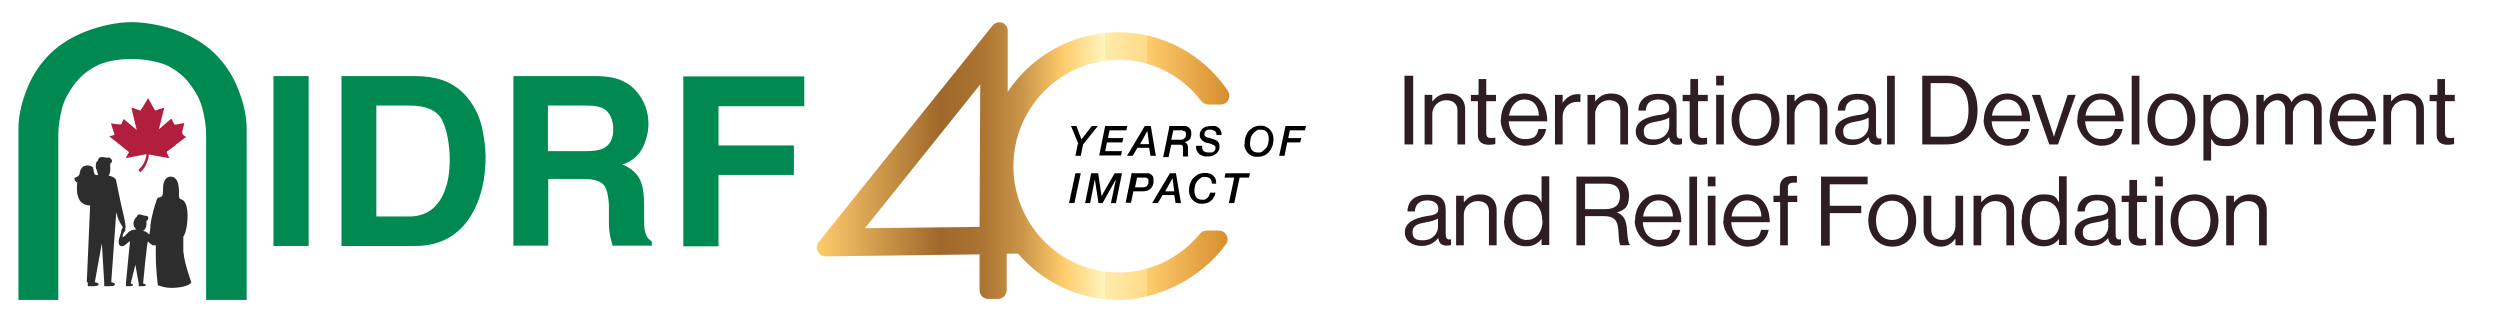<svg xmlns="http://www.w3.org/2000/svg" xmlns:xlink="http://www.w3.org/1999/xlink" viewBox="0 0 746 97.3"><defs><style>      .cls-1 {        fill: #b11e3e;      }      .cls-2 {        fill: #008a52;      }      .cls-3 {        fill: url(#linear-gradient);      }      .cls-4 {        fill: #2e1e24;      }      .cls-5 {        fill: #2d2d2d;      }    </style><linearGradient id="linear-gradient" x1="243.7" y1="1652.9" x2="366.8" y2="1652.9" gradientTransform="translate(0 -1604.8)" gradientUnits="userSpaceOnUse"><stop offset="0" stop-color="#ffcd6d"></stop><stop offset=".3" stop-color="#9f672a"></stop><stop offset=".4" stop-color="#ab7432"></stop><stop offset=".5" stop-color="#cb9649"></stop><stop offset=".6" stop-color="#ffcd6d"></stop><stop offset=".7" stop-color="#fff6c0"></stop><stop offset=".7" stop-color="#ffebab"></stop><stop offset=".8" stop-color="#ffdb89"></stop><stop offset=".8" stop-color="#ffd074"></stop><stop offset=".8" stop-color="#ffcd6d"></stop><stop offset="1" stop-color="#d58d2e"></stop><stop offset="1" stop-color="#d28829"></stop></linearGradient></defs><g><g id="Layer_1"><g id="Layer_1-2" data-name="Layer_1"><g id="Layer_1-2"><g><g><g><path d="M321.8,43l-2.2-5.4h1.6l1.5,4,3.1-4h1.8l-4.4,5.5-.7,3.4h-1.6l.7-3.5h.2Z"></path><path d="M329.9,37.6h6.5l-.3,1.3h-5l-.5,2.3h4.6l-.3,1.3h-4.6l-.5,2.6h5l-.3,1.3h-6.5l1.8-8.9h0Z"></path><path d="M341.8,37.6h1.6l1.5,8.9h-1.6l-.4-2.4h-3.5l-1.4,2.4h-1.7l5.3-8.9s.2,0,.2,0ZM342.3,39.2h0l-2.1,3.8h2.7l-.5-3.8h-.1Z"></path><path d="M348.8,37.6h4.7c.3,0,.6,0,.9.3.3,0,.6.4.8.7.2.3.3.7.3,1.3s-.2,1.3-.5,1.7c-.4.4-.9.7-1.5.8h0c.4.2.6.4.8.7.1.3.2.6.2,1v2.2s0,.2.1.4h-1.6v-2.6c0-.4,0-.5-.1-.6,0,0-.2-.2-.4-.3h-3l-.8,3.7h-1.6l1.8-8.9v-.3h0ZM349.6,41.7h2.3c.7,0,1.2,0,1.5-.4.4-.3.5-.7.5-1.2s0-.4-.1-.6c0-.2-.2-.3-.4-.4-.1,0-.3,0-.5-.2h-2.8l-.6,2.8s.1,0,.1,0Z"></path><path d="M358.7,43.6c0,.7.1,1.2.5,1.5s.9.4,1.5.4h.7c.2,0,.5,0,.6-.2.2,0,.4-.3.5-.4.1-.2.2-.4.2-.7s0-.5-.2-.6c-.1-.2-.3-.3-.5-.4-.2,0-.4-.2-.7-.3-.3,0-.5-.2-.8-.2s-.4,0-.7-.2c-.3,0-.5-.2-.8-.4s-.5-.4-.7-.7-.3-.6-.3-1,0-.8.2-1.1c.1-.3.4-.6.6-.9.3-.2.6-.4,1-.6.4,0,.9-.2,1.4-.2h1.3c.4,0,.8.3,1.1.5.3.2.5.5.7.9s.2.8.2,1.3h-1.5c0-.6-.2-1-.5-1.2s-.8-.4-1.4-.4-.3,0-.4,0c-.2,0-.4,0-.6.2-.2,0-.4.2-.5.4s-.2.4-.2.7,0,.4.1.5c0,0,.2.3.4.4.2,0,.4.2.6.2s.5,0,.7.2c.3,0,.6.2,1,.3.3,0,.6.2.9.4s.5.4.6.7c.2.3.2.7.2,1.1s0,.7-.2,1c-.1.3-.3.6-.6.9-.3.3-.7.5-1.1.7-.5.2-1,.3-1.7.3s-1,0-1.4-.2-.8-.3-1.1-.6-.5-.6-.7-1-.2-.9-.2-1.4h1.8Z"></path><path d="M371.4,42.9c0-.9.1-1.7.4-2.4s.6-1.3,1.1-1.7,1-.8,1.5-1c.6-.2,1.1-.3,1.7-.3s1.1,0,1.6.3c.5.2.9.5,1.2.8.3.3.6.8.8,1.2.2.5.3,1,.3,1.6,0,.9-.1,1.8-.4,2.4-.3.7-.6,1.2-1.1,1.7s-.9.8-1.5,1-1.1.3-1.7.3-1.2,0-1.7-.3c-.5-.2-.9-.5-1.2-.8s-.6-.8-.8-1.2-.3-1-.3-1.5h.1ZM373,42.8c0,.8.2,1.5.6,2s1,.7,1.8.7,1,0,1.4-.4.7-.6,1-.9c.3-.4.5-.8.6-1.3s.2-1,.2-1.5c0-.8-.2-1.5-.6-2s-1-.7-1.8-.7-1,0-1.4.4c-.4.2-.7.6-1,.9-.3.4-.5.8-.6,1.3s-.2,1-.2,1.5Z"></path><path d="M383.6,37.6h6.1l-.3,1.3h-4.5l-.5,2.3h3.9l-.3,1.3h-3.9l-.8,4h-1.6l1.9-8.9h0Z"></path><path d="M320.9,51.7h1.6l-1.9,8.9h-1.6s1.9-8.9,1.9-8.9Z"></path><path d="M325.6,51.7h2.1l1,6.8h0l3.9-6.8h2.2l-1.8,8.9h-1.5l1.5-7.1h0l-4,7.1h-1.2l-1.1-7.1h0l-1.4,7.1h-1.5s1.8-8.9,1.8-8.9Z"></path><path d="M337.9,51.7h4.8c.3,0,.6.2.8.4.2.2.4.3.5.5s.2.4.2.6v1.3s0,.3-.1.5c0,.2-.2.4-.3.7-.1.2-.3.5-.6.7-.2.2-.5.4-.9.5s-.8.2-1.4.2h-2.7l-.7,3.4h-1.6l1.8-8.9h.2ZM338.6,55.9h2.4c.3,0,.6,0,.9-.2.2,0,.4-.2.5-.4s.2-.4.3-.6v-1s-.1-.3-.2-.4c-.1,0-.3-.2-.4-.3h-2.8l-.6,2.9h0Z"></path><path d="M349.3,51.7h1.6l1.5,8.9h-1.6l-.4-2.4h-3.5l-1.4,2.4h-1.7l5.3-8.9s.2,0,.2,0ZM349.8,53.3h0l-2.1,3.8h2.7l-.5-3.8h-.1Z"></path><path d="M361.6,54.7c0-.6-.2-1.1-.5-1.4-.3-.3-.8-.5-1.5-.5s-1,0-1.4.4c-.4.2-.7.6-1,.9-.3.4-.5.8-.6,1.3s-.2,1-.2,1.5c0,.8.2,1.5.6,2s1,.7,1.8.7.7,0,1-.2.5-.3.7-.6c.2-.2.3-.4.4-.7,0-.2.2-.4.2-.6h1.6c-.1.6-.3,1.1-.6,1.5-.2.4-.5.8-.9,1-.3.3-.7.5-1.1.6s-.9.2-1.3.2-1.2,0-1.7-.3c-.5-.2-.9-.5-1.2-.8s-.6-.8-.8-1.2c-.2-.5-.3-1-.3-1.5,0-.9.1-1.7.4-2.4s.6-1.3,1.1-1.7,1-.8,1.5-1c.6-.2,1.1-.3,1.7-.3s1,0,1.4.2c.4,0,.8.3,1.1.6.3.3.6.6.7,1,.2.4.2.9.2,1.4h-1.6.3,0Z"></path><path d="M365.7,51.7h7.3l-.3,1.3h-2.8l-1.6,7.6h-1.6l1.6-7.6h-2.9l.3-1.3Z"></path></g><path class="cls-3" d="M333.6,17.8c9.8,0,18.9,4.5,24.9,12.4.5.6,1.3,1,2.1,1h3.6c1,0,1.9-.5,2.3-1.4.5-.9.4-1.9-.1-2.7-7.4-11-19.7-17.5-32.8-17.5s-25.6,6.8-32.9,17.8V9.3c.1-1.1-.6-2.1-1.6-2.5-1.1-.4-2.2,0-2.9.8l-51.9,64.6c-.6.8-.8,1.9-.3,2.8.4.9,1.4,1.5,2.4,1.5l45.9-.6v10.7c0,1.4,1.1,2.6,2.5,2.6h3c.7,0,1.4-.3,1.8-.7s.8-1.2.8-1.9v-10.9h3.4c7.5,8.7,18.4,13.8,29.9,13.8s24.6-6.2,32.1-16.6c.6-.8.7-1.8.2-2.7-.5-.9-1.3-1.4-2.3-1.4h-3.7c-.8,0-1.5.4-2,1-6,7.3-14.8,11.5-24.2,11.5-17.3,0-31.4-14.2-31.4-31.7s14.1-31.7,31.4-31.7h-.2,0ZM292.5,25.2l-.2,42.5-34.2.4,34.4-42.9h0Z"></path></g><g><g><g><path class="cls-2" d="M92.1,73.4h-10.5V22.7h10.5v50.7Z"></path><path class="cls-2" d="M131.7,23.8c3.6,1.2,6.4,3.3,8.6,6.4,1.8,2.5,3,5.3,3.6,8.2s1,5.7,1,8.4c0,6.7-1.4,12.5-4.1,17.1-3.7,6.3-9.3,9.5-17,9.5h-21.9V22.7h21.9c3.1,0,5.8.4,7.9,1.1ZM112.3,31.5v33.1h9.8c5,0,8.5-2.5,10.5-7.4,1.1-2.7,1.6-5.9,1.6-9.7s-.8-9.1-2.4-11.9c-1.6-2.8-4.8-4.1-9.7-4.1h-9.8Z"></path><path class="cls-2" d="M185.4,24c1.9.8,3.5,2,4.7,3.5,1.1,1.3,1.9,2.7,2.5,4.3.6,1.6.9,3.3.9,5.3s-.6,4.8-1.8,7.1-3.2,4-6,4.9c2.3.9,4,2.3,5,4s1.5,4.4,1.5,7.9v3.4c0,2.3,0,3.9.3,4.7.3,1.3.9,2.3,2,2.9v1.3h-11.7c-.3-1.1-.6-2-.7-2.7-.3-1.4-.4-2.9-.4-4.4v-4.7c-.1-3.2-.7-5.4-1.7-6.5-1.1-1.1-3.1-1.6-6-1.6h-10.4v19.9h-10.4V22.7h24.3c3.5,0,6.1.5,8,1.3h-.1ZM163.5,31.5v13.6h11.4c2.3,0,4-.3,5.1-.8,2-1,3-2.9,3-5.7s-1-5.1-2.9-6.2c-1.1-.6-2.7-.9-4.9-.9h-11.7Z"></path><path class="cls-2" d="M203.8,22.8h36.2v8.9h-25.6v11.7h22.5v8.8h-22.5v21.3h-10.5V22.8h0Z"></path></g><path class="cls-2" d="M5.5,89.5v-51c0-4.7,1.3-9,2.9-12.8s3.9-7.1,6.8-9.9c2.9-2.8,6.7-5,10.6-6.5,3.9-1.5,9-2.7,13.5-2.7s10.1,1.2,14,2.7c3.9,1.5,7.7,3.7,10.6,6.5,2.9,2.8,5.2,6.1,6.8,9.9,1.6,3.8,2.9,8.1,2.9,12.8v51h-12.1v-49.3c0-2.5-.4-5.1-1.1-7.8-.7-2.7-1.9-4.8-3.5-7-1.6-2.3-3.8-4.1-6.5-5.6-2.7-1.4-7.3-2.2-11.2-2.2s-8.1.7-10.7,2.2c-2.7,1.4-4.8,3.3-6.5,5.6-1.6,2.3-2.8,4.3-3.5,7s-1.1,5.3-1.1,7.8v49.3H5.5Z"></path></g><path class="cls-5" d="M54.7,75.3v-4.7s.2-.2.2-.3c.7-1.1,1.5-5.4.8-8.6,0-.2-.2-.6-.2-.6h0c-.8-2.3-2-1-2.1-2.6,0-1.7.3-5.8-2.6-5.8,0,0-1.9,0-2.1,2.8-.2,1.9.3,3.1-1.1,3.4-.6,0-.9.6-1,1.3-.2.4-1.3,3.8-1.7,6.9,0,1.1-.2,2.1-.3,2.8-.2,0-.5-.3-.7-.5-.6-.4-1-.5-1.2-.5.5-.3.9-.9,1-1.7v-1.3c.6-.3.5-.7.5-.7.2-.6-.4-.9-.8-.8-.4,0-1.4-.5-2-.4-.5.2-.6.7-.6.7,0,0-.5.4-.7.9-.3.6-.6,1.8.6,2.9h-.2s-1.5,0-2.3.9c0,0-1.9,2.2-1.6,1,0-.4.3-.9.3-.9,0,0,.4-.5.5-.7v-.7c.2-.4,0-1.6-.5-3.8-.8-3.2-2.3-10.7-2.3-10.7,0,0-.5-.9-2.2-1.2.3-.4.5-1,.5-1.7v-1.9c1.3-.8-.2-2-.6-1.8-.5.2-1.9-.4-2.5,0-.6.3-.6,1-.6,1,0,0-.4.2-.5.6-.4,1.5.3,2.4.3,2.4,0,.4.1.8.3,1.2-.2,0-.9.3-1.2-.5-.3-1-.1-1.8-.7-2-.6-.3-1.3-.5-2-.2h0c-.8,0-1.5,1.2-1.6,2.1,0,1.1-1.6,1.5-1.6,1.5,0,0,0,1,.9,1.4-.1.2-.9,5.7,2.5,6.6.6.2,1,.2,1.3.2l-1,22.9h.3v1.2h1.7s1.7,0,1.5-.6c0-.3-.6-.5-1.1-.6l2.1-11.6.7,11.7h0v1.1h1.7s1.7,0,1.5-.6c0-.2-.5-.5-1.1-.6l1.5-20.9c.4,2,1,2.9,1.7,4.1,0,0,0,.2.2.2v.4c-.5.5-.5,1.5-.5,1.5,0,0-.3.7-.6,2-.4,1.7.6,2.4,1.7,1.7,0,0,1.4-1.1,1.6-1.3l-1.2,12.4h0v1.1h1.1s1.2,0,1-.4c0-.2-.4-.3-.7-.4h0l1.4-5.6,1,5.6h0v.8h1.1s1.2,0,1-.4c0-.2-.4-.3-.8-.4,0-.4,1.2-12.3,1.4-12.5.2,0,1,.9,1.5,1.1h.9v3.2c0,4,.6,8.7.6,8.7,0,0,2,.9,4.6.8,4.7-.2,5.4-1.6,5.4-1.6,0,0-2.1-5.9-2.3-8.7h0v-.3Z"></path><path class="cls-1" d="M52.3,43.3c1.1-.8,2.2-1.7,3.3-2.5-.3,0-.4-.2-.6-.3-.5-.3-.7-.7-.6-1.3.2-.8.4-1.6.6-2.5-.9.2-1.7.3-2.5.5-.3,0-.5,0-.6-.3-.2-.5-.5-1-.8-1.5-1.3,1.1-2.5,2.2-3.7,3.2h0c.5-2.1,1.1-4.2,1.6-6.5-1,.3-1.8.6-2.7.9-.7-1.2-1.4-2.4-2.1-3.7-.8,1.3-1.5,2.5-2.3,3.7-.9-.3-1.7-.6-2.7-.9.5,2.3,1.1,4.5,1.6,6.7h0c-1.3-1.1-2.6-2.2-3.9-3.3-.2.4-.4.8-.5,1.1,0,.5-.4.6-.9.5-.8,0-1.5-.2-2.4-.3.4,1.2.7,2.3,1.1,3.4-.5.2-1,.3-1.6.5,2,1.6,4,3.1,5.9,4.7-.3.6-.6,1.1-1,1.8,2.2-.4,4.2-.8,6.2-1.2,0,.6-.3,1.8-.8,2.7-.7,1.2-1.6,2-1.6,2l.5.7s1.3-.9,2-2.8c.5-1.2.6-2.1.6-2.5h0c2,.4,4,.7,6.1,1.1-.3-.6-.4-1.1-.7-1.5,0-.3,0-.5.2-.6.7-.5,1.4-1.1,2.2-1.6l.3-.2h-.2Z"></path></g></g></g></g><g><path class="cls-4" d="M419.1,22.6h2.6v20.5h-2.6v-20.5Z"></path><path class="cls-4" d="M427.5,30.2h0c1.1-1.4,2.5-2.3,4.7-2.3,3.1,0,5,1.7,5,4.8v10.4h-2.3v-10.2c0-1.9-1.3-3-3.4-3s-4.1,1.7-4.1,4.1v9.1h-2.3v-14.8h2.3v1.9Z"></path><path class="cls-4" d="M439.1,28.3h2.1v-4.7h2.3v4.7h2.9v1.9h-2.9v9.6c0,1,.5,1.4,1.5,1.4s1-.1,1.2-.2h0v2c-.5.1-1.2.2-1.9.2-1.9,0-3.3-.8-3.3-2.9v-10.1h-2.1v-1.9Z"></path><path class="cls-4" d="M447.9,35.7c0-4.3,2.8-7.8,7-7.8s6.8,3.4,6.8,8.3h-11.5c.2,3,1.8,5.3,4.8,5.3s3.6-1,4.1-3h2.3c-.7,3.2-3,5-6.4,5s-7.2-3.5-7.2-7.8ZM450.3,34.5h8.9c-.1-3-1.7-4.8-4.3-4.8s-4.2,2.1-4.6,4.8Z"></path><path class="cls-4" d="M466.3,30.7h0c.9-1.4,2.4-2.6,4.4-2.6s.7,0,.9.2v2.2h0c-.3-.1-.6-.1-1-.1-2.3,0-4.3,1.7-4.3,4.5v8.2h-2.3v-14.8h2.3v2.5Z"></path><path class="cls-4" d="M476.1,30.2h0c1.1-1.4,2.5-2.3,4.7-2.3,3.1,0,5,1.7,5,4.8v10.4h-2.3v-10.2c0-1.9-1.3-3-3.4-3s-4.1,1.7-4.1,4.1v9.1h-2.3v-14.8h2.3v1.9Z"></path><path class="cls-4" d="M498,41h0c-.9,1.1-2.4,2.3-4.9,2.3s-5-1.3-5-4.1,2.8-4.2,6.4-4.8c2.1-.3,3.6-.5,3.6-2.1s-1.2-2.6-3.3-2.6-3.6,1-3.7,3.3h-2.2c0-2.9,2-5,5.9-5s5.5,1.2,5.5,4.7v7c0,1.2.3,1.9,1.6,1.6h0v1.7c-.3.1-.7.2-1.3.2-1.5,0-2.3-.7-2.5-2.2ZM498.1,37.6v-2.5c-.8.5-2.1.9-3.4,1.1-2.3.4-4.2.8-4.2,3s1.5,2.4,3.1,2.4c3.1,0,4.5-2.3,4.5-4Z"></path><path class="cls-4" d="M502.3,28.3h2.1v-4.7h2.3v4.7h2.9v1.9h-2.9v9.6c0,1,.5,1.4,1.5,1.4s1-.1,1.2-.2h0v2c-.5.1-1.2.2-1.9.2-1.9,0-3.3-.8-3.3-2.9v-10.1h-2.1v-1.9Z"></path><path class="cls-4" d="M512.1,22.6h2.3v2.9h-2.3v-2.9ZM512.1,28.3h2.3v14.8h-2.3v-14.8Z"></path><path class="cls-4" d="M516.7,35.7c0-4.3,2.8-7.8,7.2-7.8s7.1,3.5,7.1,7.8-2.7,7.8-7.1,7.8-7.2-3.5-7.2-7.8ZM528.6,35.7c0-3.3-1.6-5.9-4.8-5.9s-4.8,2.6-4.8,5.9,1.6,5.8,4.8,5.8,4.8-2.6,4.8-5.8Z"></path><path class="cls-4" d="M535.6,30.2h0c1.1-1.4,2.5-2.3,4.7-2.3,3.1,0,5,1.7,5,4.8v10.4h-2.3v-10.2c0-1.9-1.3-3-3.4-3s-4.1,1.7-4.1,4.1v9.1h-2.3v-14.8h2.3v1.9Z"></path><path class="cls-4" d="M557.5,41h0c-.9,1.1-2.4,2.3-4.9,2.3s-5-1.3-5-4.1,2.8-4.2,6.4-4.8c2.1-.3,3.6-.5,3.6-2.1s-1.2-2.6-3.3-2.6-3.6,1-3.7,3.3h-2.2c0-2.9,2-5,5.9-5s5.5,1.2,5.5,4.7v7c0,1.2.3,1.9,1.6,1.6h0v1.7c-.3.1-.7.2-1.3.2-1.5,0-2.3-.7-2.5-2.2ZM557.6,37.6v-2.5c-.8.5-2.1.9-3.4,1.1-2.3.4-4.2.8-4.2,3s1.5,2.4,3.1,2.4c3.1,0,4.5-2.3,4.5-4Z"></path><path class="cls-4" d="M563.1,22.6h2.3v20.5h-2.3v-20.5Z"></path><path class="cls-4" d="M573.6,22.6h7.4c6.2,0,9.1,4.2,9.1,10.3s-3.1,10.2-9.3,10.2h-7.2v-20.5ZM580.7,40.8c4.8,0,6.7-3.1,6.7-7.9s-1.7-8.1-6.5-8.1h-4.8v16h4.6Z"></path><path class="cls-4" d="M592,35.7c0-4.3,2.8-7.8,7-7.8s6.8,3.4,6.8,8.3h-11.5c.2,3,1.8,5.3,4.8,5.3s3.6-1,4.1-3h2.3c-.7,3.2-3,5-6.4,5s-7.2-3.5-7.2-7.8ZM594.4,34.5h8.9c-.1-3-1.7-4.8-4.3-4.8s-4.2,2.1-4.6,4.8Z"></path><path class="cls-4" d="M606.3,28.3h2.5l3.1,9.4c.4,1.3,1,3.1,1,3.1h0s.5-1.8,1-3.1l3.1-9.4h2.4l-5.3,14.8h-2.6l-5.2-14.8Z"></path><path class="cls-4" d="M619.9,35.7c0-4.3,2.8-7.8,7-7.8s6.8,3.4,6.8,8.3h-11.5c.2,3,1.8,5.3,4.8,5.3s3.6-1,4.1-3h2.3c-.7,3.2-3,5-6.4,5s-7.2-3.5-7.2-7.8ZM622.3,34.5h8.9c-.1-3-1.7-4.8-4.3-4.8s-4.2,2.1-4.6,4.8Z"></path><path class="cls-4" d="M636.1,22.6h2.3v20.5h-2.3v-20.5Z"></path><path class="cls-4" d="M640.8,35.7c0-4.3,2.8-7.8,7.2-7.8s7.1,3.5,7.1,7.8-2.7,7.8-7.1,7.8-7.2-3.5-7.2-7.8ZM652.7,35.7c0-3.3-1.6-5.9-4.8-5.9s-4.8,2.6-4.8,5.9,1.6,5.8,4.8,5.8,4.8-2.6,4.8-5.8Z"></path><path class="cls-4" d="M657.4,28.3h2.3v2.1h0c1.1-1.5,2.6-2.4,4.8-2.4,3.8,0,6.4,2.9,6.4,7.8s-2.4,7.8-6.4,7.8-3.4-.6-4.7-2.2h0v6.5h-2.3v-19.6ZM668.5,35.7c0-3.3-1.4-5.8-4.2-5.8s-4.7,2.6-4.7,5.8,1.3,5.8,4.7,5.8,4.2-2.5,4.2-5.8Z"></path><path class="cls-4" d="M673.2,28.3h2.3v2.1h0c.9-1.4,2.5-2.5,4.4-2.5s3.2.9,3.9,2.6h0c.9-1.7,2.7-2.6,4.5-2.6,2.6,0,4.5,1.7,4.5,4.8v10.4h-2.3v-10.3c0-1.8-1.2-2.9-2.7-2.9s-3.6,1.7-3.6,4v9.2h-2.3v-10.3c0-1.8-1-2.9-2.5-2.9s-3.8,1.7-3.8,4v9.2h-2.3v-14.8Z"></path><path class="cls-4" d="M695.2,35.7c0-4.3,2.8-7.8,7-7.8s6.8,3.4,6.8,8.3h-11.5c.2,3,1.8,5.3,4.8,5.3s3.6-1,4.1-3h2.3c-.7,3.2-3,5-6.4,5s-7.2-3.5-7.2-7.8ZM697.6,34.5h8.9c-.1-3-1.7-4.8-4.3-4.8s-4.2,2.1-4.6,4.8Z"></path><path class="cls-4" d="M713.6,30.2h0c1.1-1.4,2.5-2.3,4.7-2.3,3.1,0,5,1.7,5,4.8v10.4h-2.3v-10.2c0-1.9-1.3-3-3.4-3s-4.1,1.7-4.1,4.1v9.1h-2.3v-14.8h2.3v1.9Z"></path><path class="cls-4" d="M725.2,28.3h2.1v-4.7h2.3v4.7h2.9v1.9h-2.9v9.6c0,1,.5,1.4,1.5,1.4s1-.1,1.2-.2h0v2c-.5.1-1.2.2-1.9.2-1.9,0-3.3-.8-3.3-2.9v-10.1h-2.1v-1.9Z"></path><g><path class="cls-4" d="M429.1,71.1h0c-.9,1.1-2.4,2.3-4.9,2.3s-5-1.3-5-4.1,2.8-4.2,6.4-4.8c2.1-.3,3.6-.5,3.6-2.1s-1.2-2.6-3.3-2.6-3.6,1-3.7,3.3h-2.2c0-2.9,2-5,5.9-5s5.5,1.2,5.5,4.7v7c0,1.2.3,1.9,1.6,1.6h0v1.7c-.3.1-.7.2-1.3.2-1.5,0-2.3-.7-2.5-2.2ZM429.1,67.7v-2.5c-.8.5-2.1.9-3.4,1.1-2.3.4-4.2.8-4.2,3s1.5,2.4,3.1,2.4c3.1,0,4.5-2.3,4.5-4Z"></path><path class="cls-4" d="M436.9,60.3h0c1.1-1.4,2.5-2.3,4.7-2.3,3.1,0,5,1.7,5,4.8v10.4h-2.3v-10.2c0-1.9-1.3-3-3.4-3s-4.1,1.7-4.1,4.1v9.1h-2.3v-14.8h2.3v1.9Z"></path><path class="cls-4" d="M448.9,65.8c0-4.9,2.8-7.8,6.5-7.8s3.7,1,4.6,2.4h0v-7.8h2.3v20.5h-2.3v-1.8h0c-1.1,1.4-2.5,2.2-4.6,2.2-4,0-6.6-3-6.6-7.8ZM460.2,65.8c0-3.4-1.7-5.8-4.7-5.8s-4.2,2.5-4.2,5.8,1.4,5.8,4.3,5.8,4.7-2.5,4.7-5.8Z"></path><path class="cls-4" d="M470.5,52.7h9.6c3.6,0,6,2.3,6,5.6s-1.1,4.3-3.6,5.1h0c2.1.8,2.8,2.3,3,5.3.2,3.3.6,4.1.9,4.4h0c0,.1-2.8.1-2.8.1-.4-.4-.5-1.1-.7-4.6-.2-3-1.4-4.1-4.2-4.1h-5.7v8.7h-2.6v-20.5ZM473,62.4h6.1c2.9,0,4.3-1.4,4.3-3.8s-1.1-3.8-4.2-3.8h-6.2v7.5Z"></path><path class="cls-4" d="M487.9,65.8c0-4.3,2.8-7.8,7-7.8s6.8,3.4,6.8,8.3h-11.5c.2,3,1.8,5.3,4.8,5.3s3.6-1,4.1-3h2.3c-.7,3.2-3,5-6.4,5s-7.2-3.5-7.2-7.8ZM490.3,64.6h8.9c-.1-3-1.7-4.8-4.3-4.8s-4.2,2.1-4.6,4.8Z"></path><path class="cls-4" d="M504.1,52.7h2.3v20.5h-2.3v-20.5Z"></path><path class="cls-4" d="M509.6,52.7h2.3v2.9h-2.3v-2.9ZM509.6,58.4h2.3v14.8h-2.3v-14.8Z"></path><path class="cls-4" d="M514.3,65.8c0-4.3,2.8-7.8,7-7.8s6.8,3.4,6.8,8.3h-11.5c.2,3,1.8,5.3,4.8,5.3s3.6-1,4.1-3h2.3c-.7,3.2-3,5-6.4,5s-7.2-3.5-7.2-7.8ZM516.7,64.6h8.9c-.1-3-1.7-4.8-4.3-4.8s-4.2,2.1-4.6,4.8Z"></path><path class="cls-4" d="M529.1,58.4h2v-2.4c0-2.5,1.5-3.5,3.9-3.5s.9,0,1.2,0v2c-.4,0-.5,0-.7,0-1.5,0-2,.4-2,1.6v2.3h2.8v1.9h-2.8v12.9h-2.3v-12.9h-2v-1.9Z"></path><path class="cls-4" d="M543.4,52.7h13.9v2.3h-11.3v6.4h9.4v2.2h-9.4v9.7h-2.6v-20.5Z"></path><path class="cls-4" d="M557.5,65.8c0-4.3,2.8-7.8,7.2-7.8s7.1,3.5,7.1,7.8-2.7,7.8-7.1,7.8-7.2-3.5-7.2-7.8ZM569.4,65.8c0-3.3-1.6-5.9-4.8-5.9s-4.8,2.6-4.8,5.9,1.6,5.8,4.8,5.8,4.8-2.6,4.8-5.8Z"></path><path class="cls-4" d="M583.5,73.2v-2h0c-1.1,1.4-2.3,2.4-4.5,2.4s-5-1.8-5-4.9v-10.3h2.3v10.2c0,1.9,1.2,3,3.3,3s3.9-1.8,3.9-4.1v-9.1h2.3v14.8h-2.3Z"></path><path class="cls-4" d="M591.3,60.3h0c1.1-1.4,2.5-2.3,4.7-2.3,3.1,0,5,1.7,5,4.8v10.4h-2.3v-10.2c0-1.9-1.3-3-3.4-3s-4.1,1.7-4.1,4.1v9.1h-2.3v-14.8h2.3v1.9Z"></path><path class="cls-4" d="M603.3,65.8c0-4.9,2.8-7.8,6.5-7.8s3.7,1,4.6,2.4h0v-7.8h2.3v20.5h-2.3v-1.8h0c-1.1,1.4-2.5,2.2-4.6,2.2-4,0-6.6-3-6.6-7.8ZM614.6,65.8c0-3.4-1.7-5.8-4.7-5.8s-4.2,2.5-4.2,5.8,1.4,5.8,4.3,5.8,4.7-2.5,4.7-5.8Z"></path><path class="cls-4" d="M629,71.1h0c-.9,1.1-2.4,2.3-4.9,2.3s-5-1.3-5-4.1,2.8-4.2,6.4-4.8c2.1-.3,3.6-.5,3.6-2.1s-1.2-2.6-3.3-2.6-3.6,1-3.7,3.3h-2.2c0-2.9,2-5,5.9-5s5.5,1.2,5.5,4.7v7c0,1.2.3,1.9,1.6,1.6h0v1.7c-.3.1-.7.2-1.3.2-1.5,0-2.3-.7-2.5-2.2ZM629.1,67.7v-2.5c-.8.5-2.1.9-3.4,1.1-2.3.4-4.2.8-4.2,3s1.5,2.4,3.1,2.4c3.1,0,4.5-2.3,4.5-4Z"></path><path class="cls-4" d="M633.3,58.4h2.1v-4.7h2.3v4.7h2.9v1.9h-2.9v9.6c0,1,.5,1.4,1.5,1.4s1-.1,1.2-.2h0v2c-.5.1-1.2.2-1.9.2-1.9,0-3.3-.8-3.3-2.9v-10.1h-2.1v-1.9Z"></path><path class="cls-4" d="M643.1,52.7h2.3v2.9h-2.3v-2.9ZM643.1,58.4h2.3v14.8h-2.3v-14.8Z"></path><path class="cls-4" d="M647.7,65.8c0-4.3,2.8-7.8,7.2-7.8s7.1,3.5,7.1,7.8-2.7,7.8-7.1,7.8-7.2-3.5-7.2-7.8ZM659.6,65.8c0-3.3-1.6-5.9-4.8-5.9s-4.8,2.6-4.8,5.9,1.6,5.8,4.8,5.8,4.8-2.6,4.8-5.8Z"></path><path class="cls-4" d="M666.7,60.3h0c1.1-1.4,2.5-2.3,4.7-2.3,3.1,0,5,1.7,5,4.8v10.4h-2.3v-10.2c0-1.9-1.3-3-3.4-3s-4.1,1.7-4.1,4.1v9.1h-2.3v-14.8h2.3v1.9Z"></path></g></g></g></g></svg>